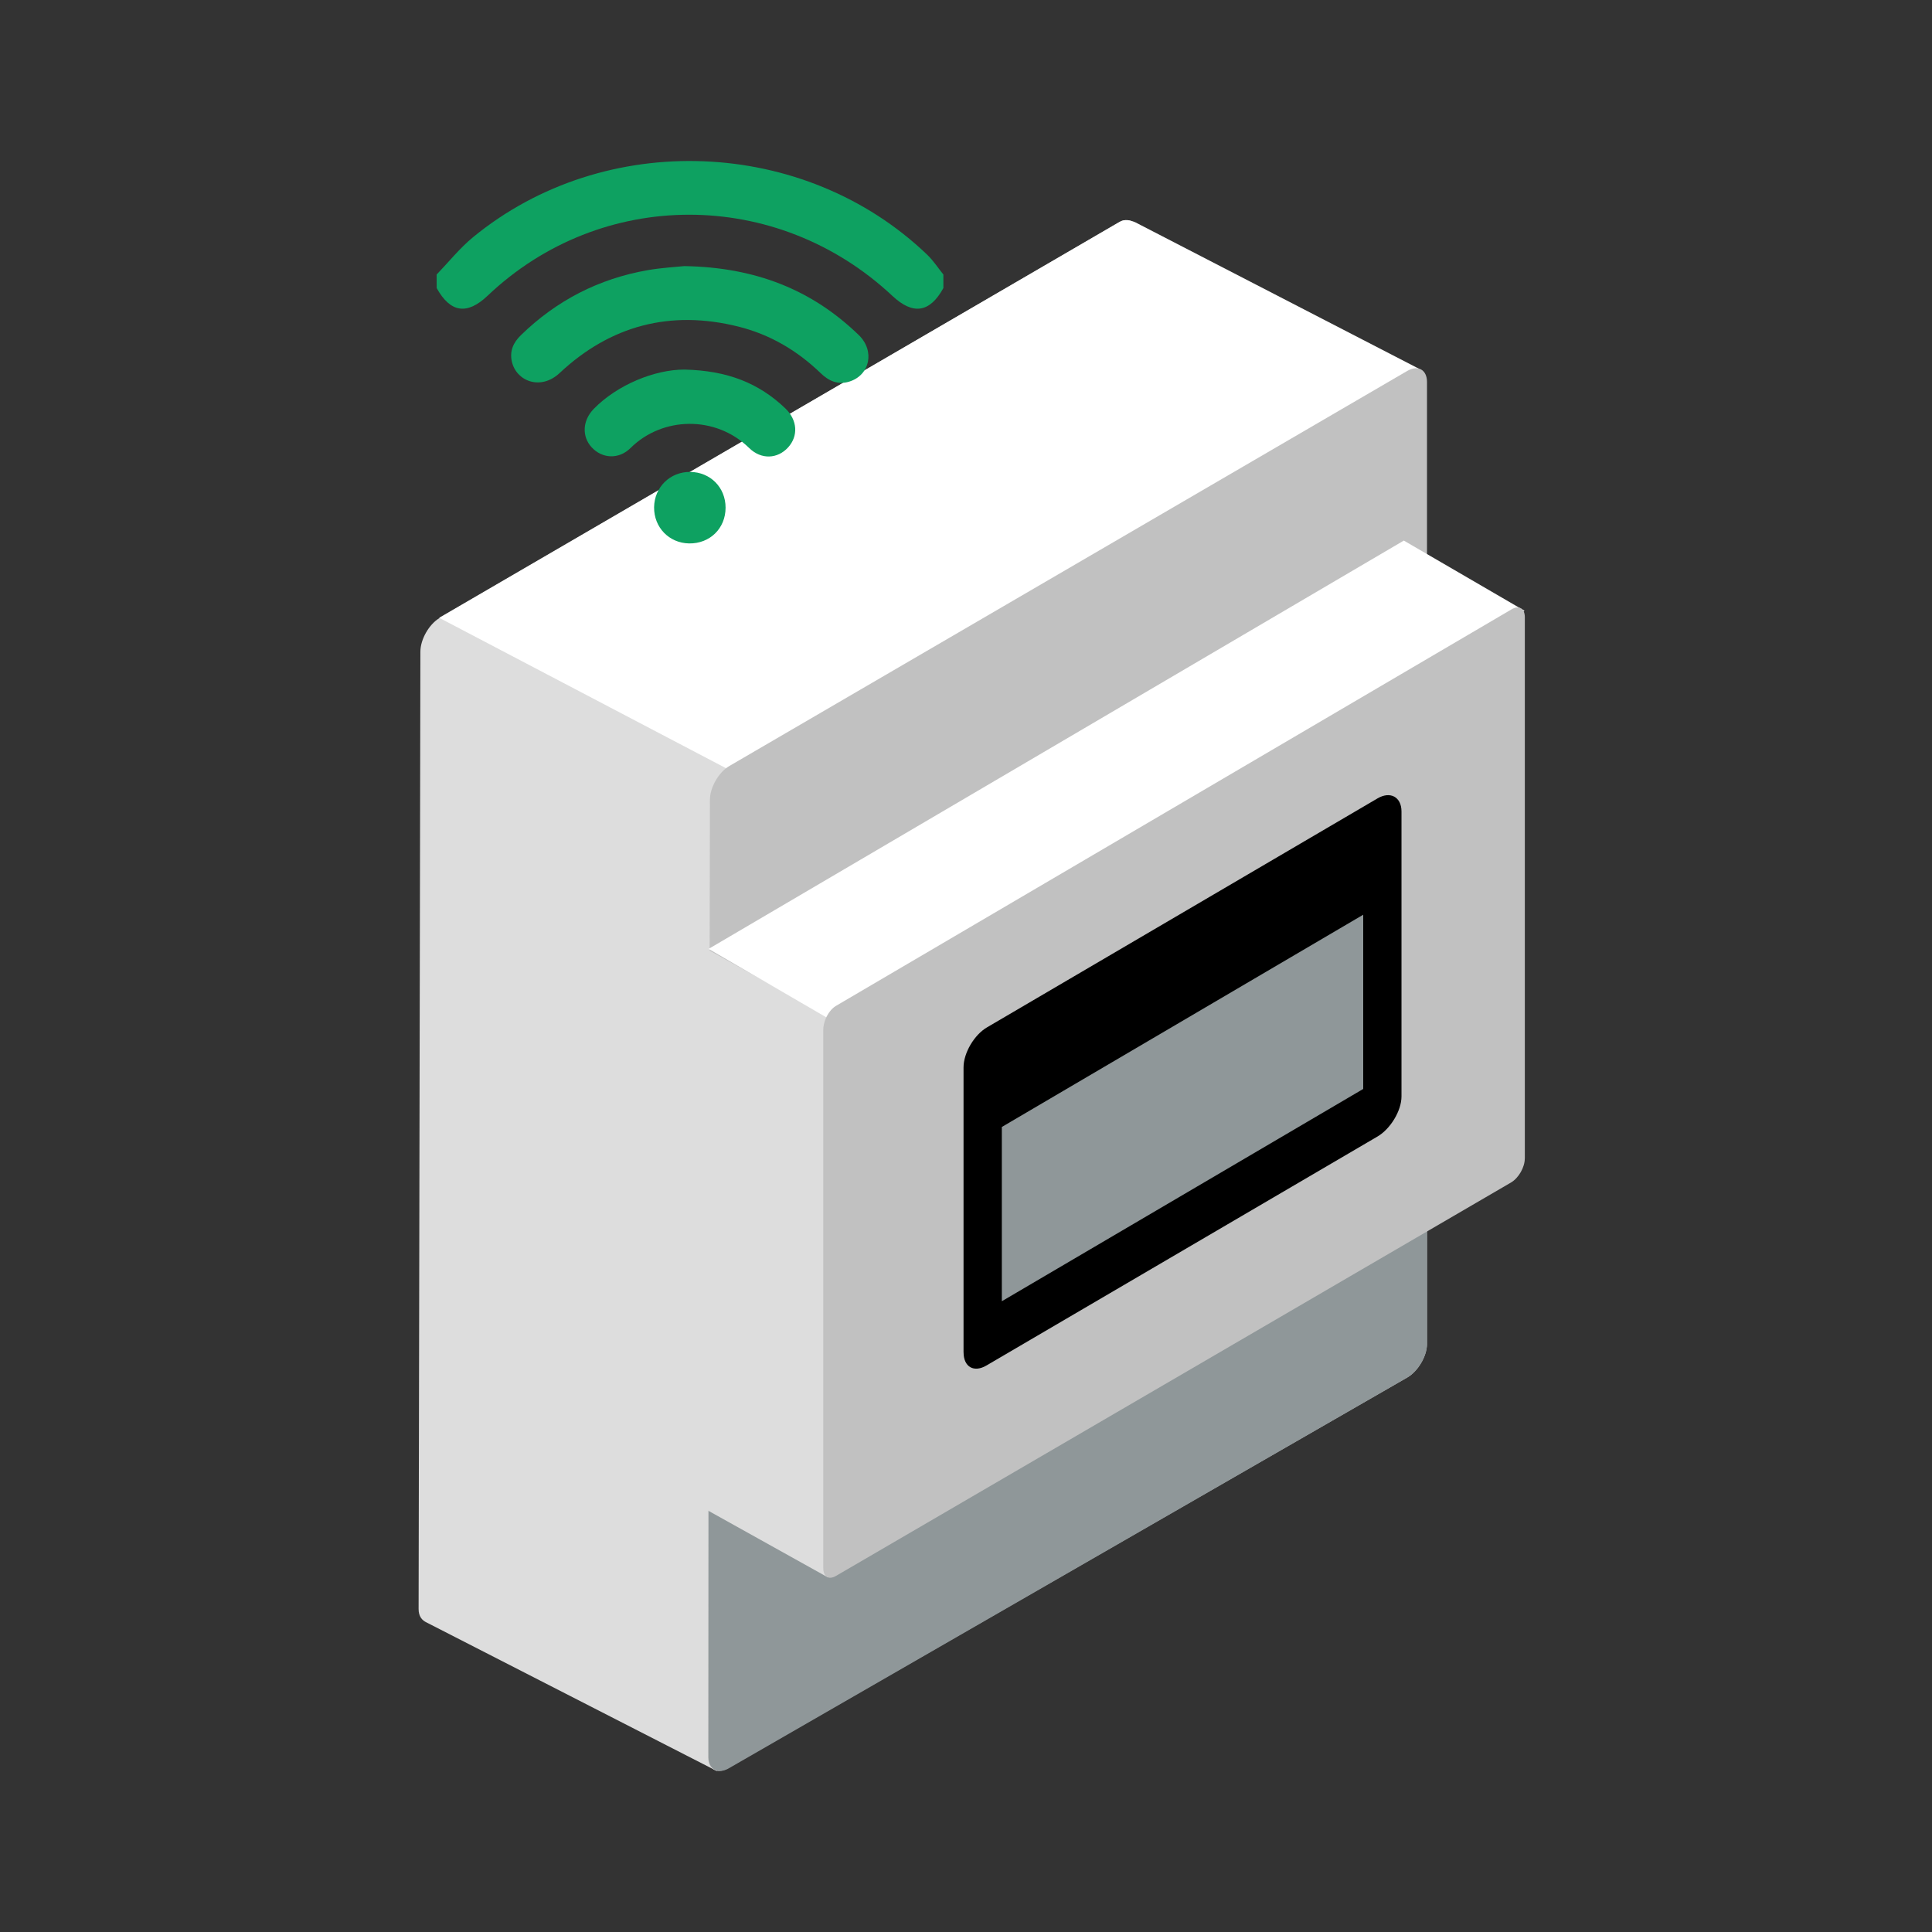 <svg xmlns="http://www.w3.org/2000/svg" xmlns:xlink="http://www.w3.org/1999/xlink" width="120px" height="120px" viewBox="0 0 120 120"><rect x="0" y="0" width="120" height="120" fill="#333333" stroke="none"/><title>piktogramm/smart-meter</title><g id="piktogramm/smart-meter" stroke="none" stroke-width="1" fill="none" fill-rule="evenodd"><g id="Group-2" transform="translate(26, 10)"><path d="M44.676,64.271 C44.676,65.036 19.185,99.617 18.52,100 C18.52,100 0.557,90.802 0.489,90.771 C0.209,90.639 -0.003,90.39 0,89.933 L0.111,30.474 C0.114,29.708 0.652,28.763 1.315,28.377 L43.438,3.837 C44.101,3.451 44.676,3.763 44.676,4.529 L44.676,64.271 L44.676,64.271 Z" id="Path" fill="#DDDDDD" fill-rule="nonzero"></path><path d="M19.679,38.021 L1.278,28.372 C1.278,28.372 43.242,3.953 43.604,3.75 C43.966,3.546 44.521,3.81 44.521,3.81 L62.137,12.905 L19.679,38.021 Z" id="Path" fill="#FFFFFF" fill-rule="nonzero"></path><path d="M62.634,73.471 C62.634,74.237 62.071,75.177 61.406,75.56 L19.196,99.834 C18.53,100.217 17.984,99.902 17.984,99.134 L18.095,39.674 C18.097,38.909 18.639,37.963 19.301,37.578 L61.411,13.037 C62.074,12.652 62.634,12.963 62.634,13.729 L62.634,73.471 Z" id="Path" fill="#C1C1C1" fill-rule="nonzero"></path><path d="M62.634,73.471 C62.634,74.237 62.071,75.179 61.406,75.562 L19.267,99.834 C18.602,100.217 18.005,99.902 18.005,99.136 L18.005,57.109 C18.005,56.343 18.591,55.398 19.254,55.012 L61.384,30.471 C62.047,30.086 62.631,30.397 62.631,31.163 L62.631,73.471 L62.634,73.471 Z" id="Path" fill="#8F9799" fill-rule="nonzero"></path><polygon id="Path" fill="#DDDDDD" fill-rule="nonzero" points="11.667 80.31 25.409 87.966 25.663 87.86 25.663 53.277 11.667 45.463"></polygon><polygon id="Path" fill="#FFFFFF" fill-rule="nonzero" points="18.013 48.938 25.512 53.298 68.28 28.179 68.694 27.936 68.401 27.767 61.194 23.576"></polygon><path d="M68.707,61.957 C68.707,62.504 68.322,63.175 67.849,63.449 L25.932,87.879 C25.46,88.154 25.135,87.932 25.135,87.385 L25.135,53.966 C25.135,53.42 25.46,52.749 25.932,52.472 L67.883,27.849 C68.353,27.572 68.71,27.794 68.71,28.34 L68.71,61.957 L68.707,61.957 Z" id="Path" fill="#C1C1C1" fill-rule="nonzero"></path><path d="M33.849,73.996 C33.849,74.905 34.491,75.272 35.273,74.812 L59.565,60.587 C60.349,60.127 61.049,59.007 61.049,58.099 L61.049,40.403 C61.049,39.495 60.349,39.128 59.565,39.587 L35.302,53.813 C34.517,54.273 33.847,55.392 33.847,56.301 L33.847,73.996 L33.849,73.996 Z" id="Path" fill="#000000" fill-rule="nonzero"></path><polygon id="Path" fill="#8F9799" fill-rule="nonzero" points="36.226 70.822 58.672 57.637 58.672 46.815 36.226 59.998"></polygon><g id="Group" transform="translate(1.12, 0)" fill="#0EA161"><path d="M0,7.053 C0.75,6.274 1.434,5.413 2.263,4.732 C10.444,-1.984 22.856,-1.492 30.48,5.831 C30.855,6.192 31.145,6.644 31.475,7.053 C31.475,7.333 31.475,7.613 31.475,7.893 C30.633,9.422 29.59,9.58 28.309,8.379 C21.137,1.661 10.228,1.655 3.166,8.368 C1.891,9.58 0.853,9.425 0.003,7.893 C0,7.613 0,7.333 0,7.053 Z" id="Path"></path><path d="M15.385,6.528 C19.8,6.602 23.305,7.991 26.217,10.808 C27.239,11.796 26.912,13.314 25.621,13.705 C24.916,13.919 24.348,13.658 23.849,13.174 C22.396,11.77 20.701,10.774 18.741,10.285 C14.529,9.234 10.801,10.209 7.64,13.169 C6.459,14.276 4.944,13.676 4.672,12.456 C4.524,11.801 4.767,11.273 5.231,10.822 C7.444,8.664 10.077,7.309 13.119,6.779 C13.985,6.628 14.873,6.583 15.385,6.528 Z" id="Path"></path><path d="M15.393,12.955 C18.063,13.016 20.022,13.8 21.657,15.364 C22.415,16.087 22.476,17.083 21.829,17.791 C21.179,18.504 20.167,18.567 19.41,17.825 C17.323,15.781 14.012,15.876 12.05,17.822 C11.316,18.554 10.275,18.488 9.626,17.78 C9.008,17.104 9.06,16.114 9.755,15.401 C11.223,13.893 13.56,12.95 15.393,12.955 Z" id="Path"></path><path d="M15.747,19.312 C17.001,19.322 17.947,20.275 17.947,21.532 C17.947,22.819 16.972,23.774 15.681,23.753 C14.437,23.732 13.492,22.755 13.507,21.503 C13.526,20.257 14.5,19.301 15.747,19.312 Z" id="Path"></path></g></g></g></svg>